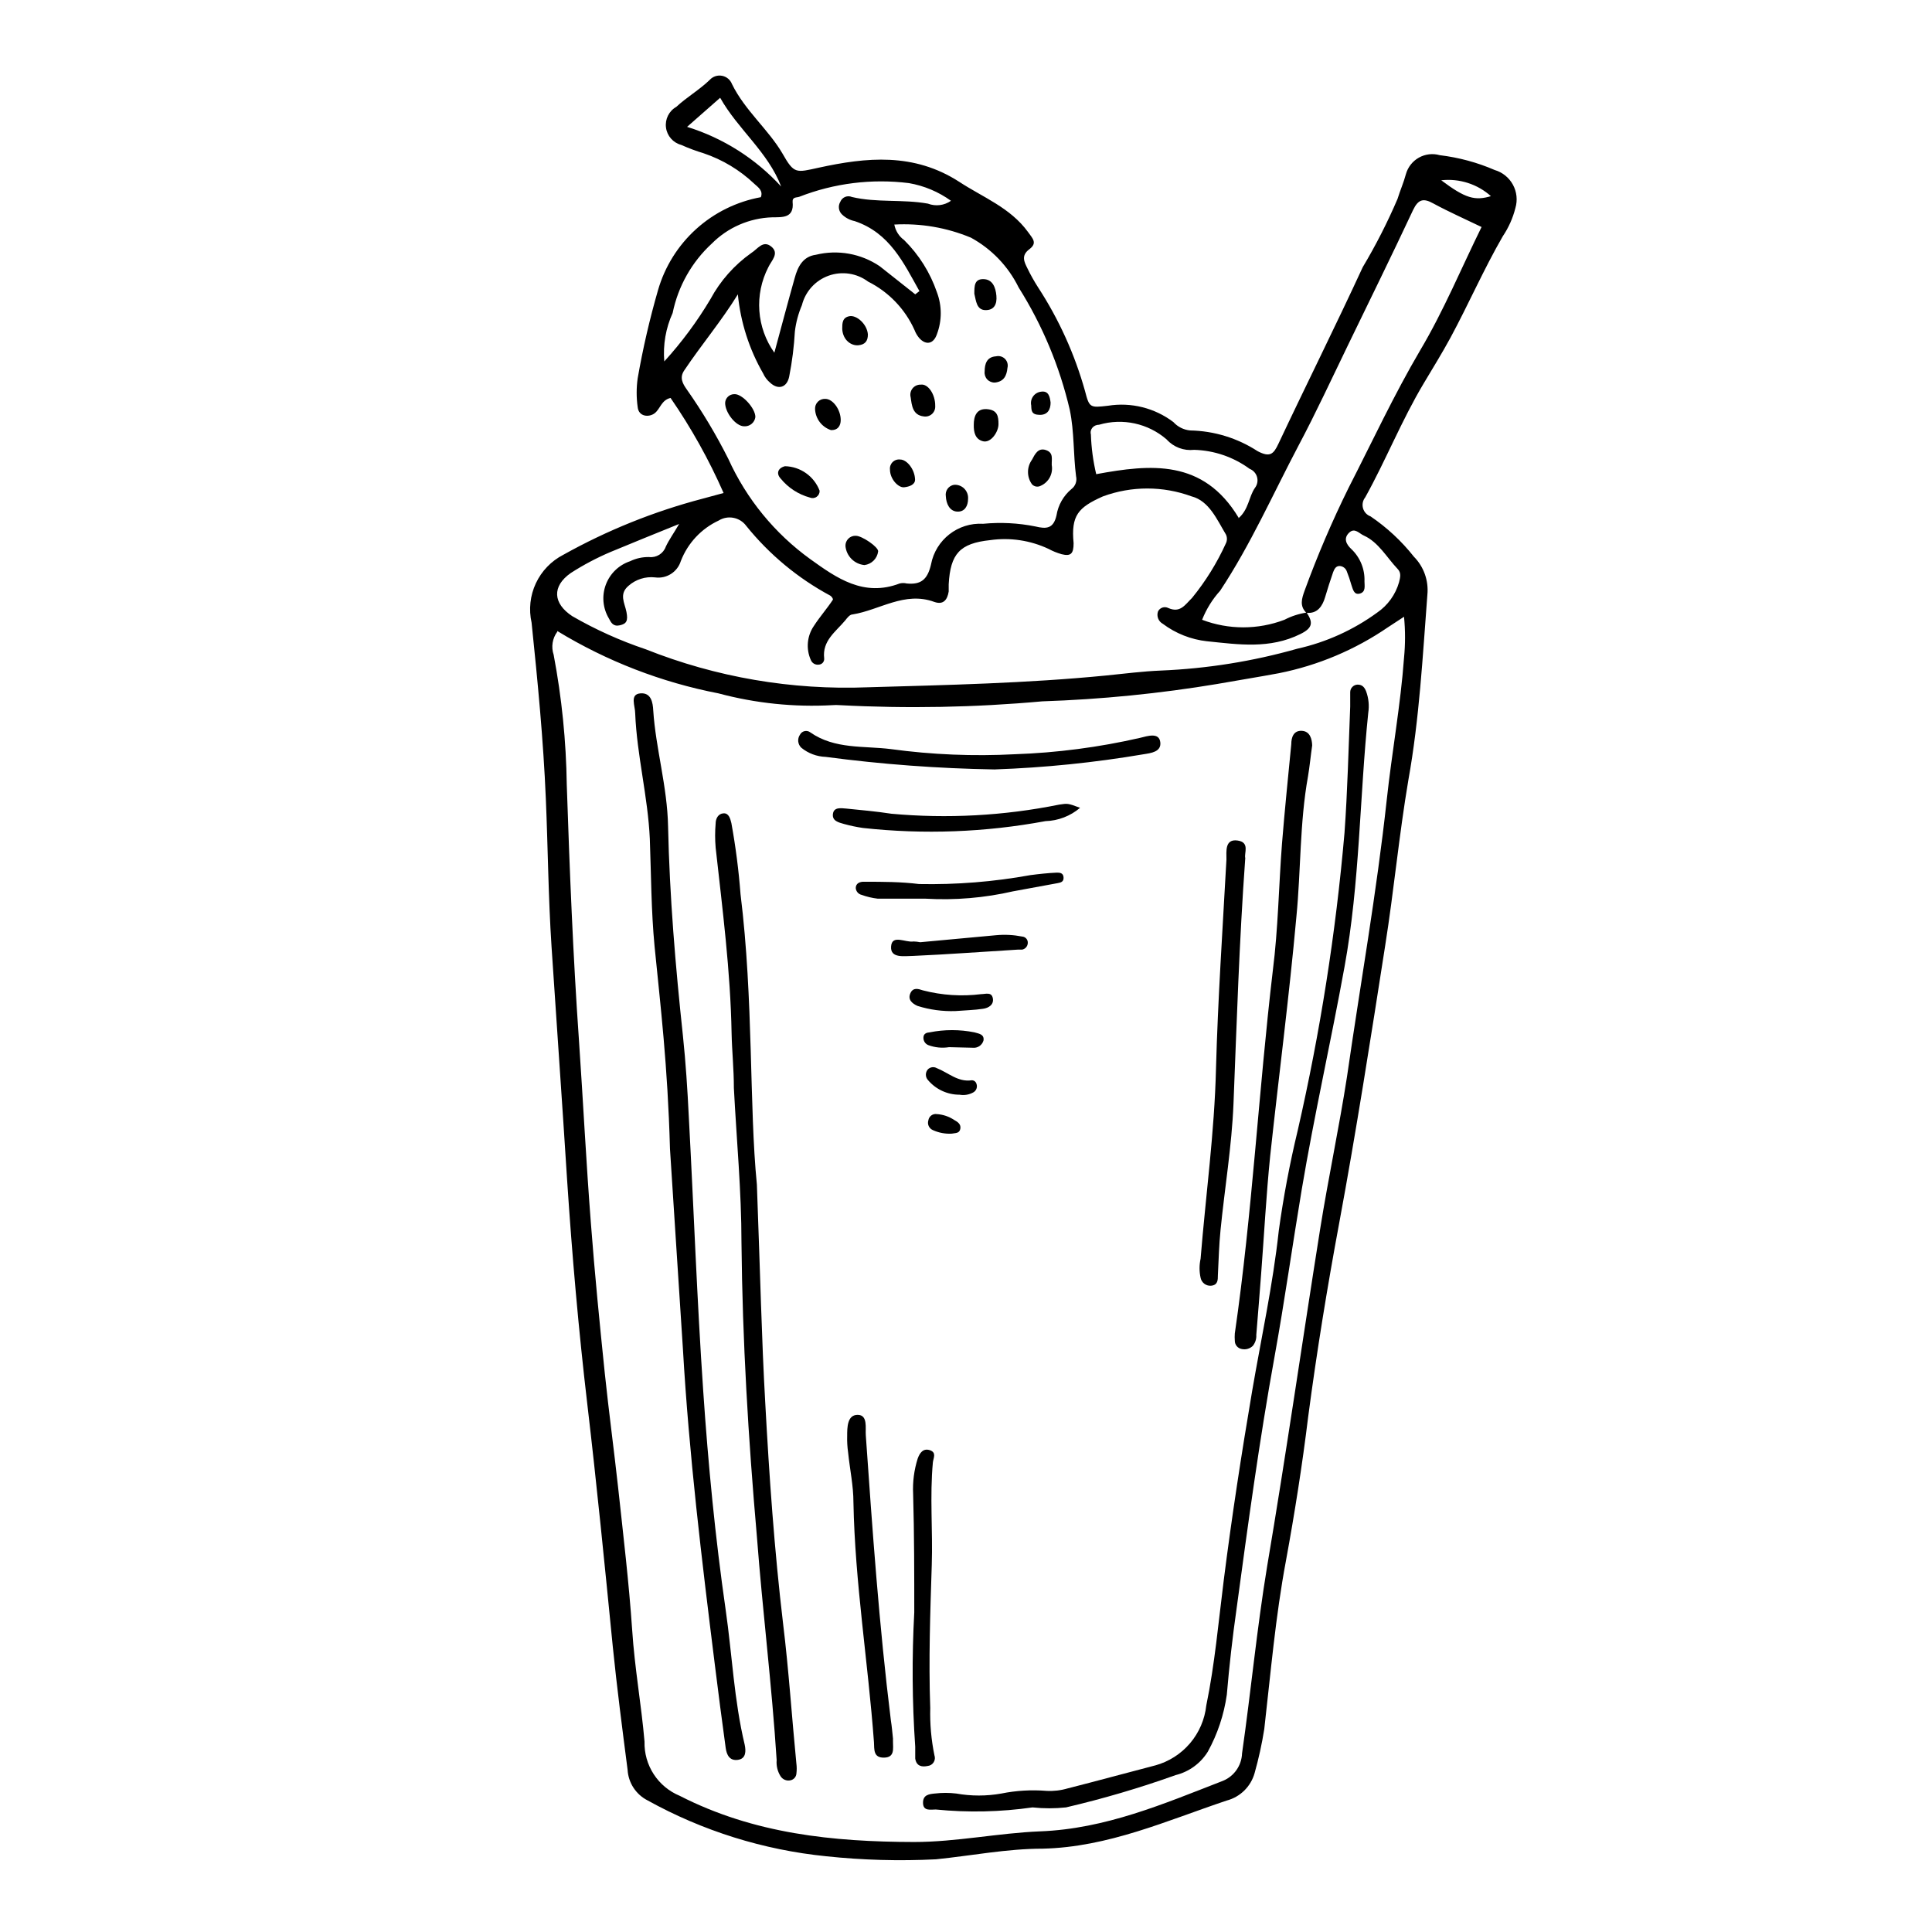 <?xml version="1.0" encoding="UTF-8"?>
<!-- Uploaded to: SVG Repo, www.svgrepo.com, Generator: SVG Repo Mixer Tools -->
<svg fill="#000000" width="800px" height="800px" version="1.1" viewBox="144 144 512 512" xmlns="http://www.w3.org/2000/svg">
 <g>
  <path d="m335.76 274.65c-3.875-8.824-8.582-17.262-14.055-25.191-2.418 0.555-2.719 2.871-4.18 4.031-1.461 1.16-4.281 1.008-4.535-1.613-0.355-2.523-0.355-5.086 0-7.609 1.371-7.883 3.172-15.688 5.391-23.375 1.797-6.238 5.301-11.848 10.117-16.199 4.816-4.352 10.75-7.273 17.137-8.438 0.656-1.715-0.707-2.621-1.715-3.527h0.004c-3.844-3.648-8.434-6.414-13.453-8.109-2.027-0.613-4.012-1.352-5.945-2.219-2.152-0.57-3.746-2.391-4.031-4.598-0.289-2.211 0.785-4.375 2.723-5.477 2.769-2.57 6.098-4.484 8.867-7.152v-0.004c0.824-0.902 2.055-1.312 3.254-1.086 1.203 0.227 2.199 1.055 2.641 2.195 3.426 7.004 9.672 12.043 13.402 18.438 3.074 5.441 3.578 5.039 9.574 3.727 12.695-2.769 25.191-4.031 37.23 3.727 6.297 4.133 13.551 6.852 18.238 13.301 1.258 1.762 2.57 2.922 0.352 4.586-2.215 1.664-1.359 3.324-0.504 5.039v0.004c0.84 1.734 1.781 3.414 2.82 5.035 5.519 8.469 9.715 17.727 12.441 27.461 1.16 4.484 1.309 4.484 6.098 3.93 6.125-0.984 12.387 0.582 17.332 4.332 1.148 1.266 2.731 2.055 4.434 2.215 6.359 0.121 12.555 2.023 17.883 5.492 3.273 1.715 4.231 0.805 5.543-2.016 7.356-15.617 15.113-31.137 22.32-46.754 3.473-5.816 6.551-11.859 9.219-18.086 0.656-2.168 1.613-4.281 2.215-6.551 0.52-1.859 1.754-3.438 3.438-4.383 1.684-0.945 3.676-1.18 5.531-0.652 5.019 0.602 9.922 1.922 14.562 3.93 2.062 0.605 3.801 2.008 4.832 3.898s1.266 4.113 0.656 6.176c-0.668 2.66-1.793 5.184-3.324 7.457-5.039 8.715-9.117 18.086-13.906 26.953-2.215 4.082-4.684 8.062-7.055 12.043-5.844 9.773-10.078 20.453-15.516 30.23v-0.004c-0.645 0.812-0.863 1.883-0.582 2.883 0.277 0.996 1.02 1.801 1.996 2.156 4.352 2.953 8.227 6.555 11.484 10.68 2.629 2.66 3.941 6.356 3.578 10.078-1.258 16.426-2.117 32.848-5.039 49.121-2.469 14.559-3.828 29.27-6.144 43.883-3.828 24.535-7.656 49.121-12.191 73.555-3.176 17.078-5.945 34.109-8.215 51.289-1.562 12.797-3.578 25.543-5.894 38.188-2.769 14.762-4.031 29.676-5.742 44.586-0.625 3.945-1.484 7.848-2.57 11.691-1.008 3.559-3.824 6.32-7.406 7.254-15.922 5.34-31.387 12.344-48.719 12.746-9.473 0-18.895 1.863-28.312 2.82-9.695 0.488-19.418 0.219-29.07-0.805-16.629-1.672-32.742-6.711-47.359-14.812-3.078-1.57-5.094-4.66-5.289-8.113-1.41-10.883-2.82-21.766-3.93-32.695-2.117-21.41-4.231-42.824-6.75-64.234-2.316-19.699-4.031-39.449-5.34-59.246-1.309-20.656-2.769-41.262-4.133-61.918-0.855-13.047-0.957-26.148-1.512-39.195-0.656-15.617-2.168-31.188-3.777-46.703v-0.004c-0.789-3.508-0.391-7.176 1.133-10.434 1.523-3.254 4.082-5.91 7.281-7.555 11.617-6.484 24.008-11.48 36.879-14.859zm154.42 31.738c-1.812-1.812-1.211-3.727-0.453-5.844 3.394-9.309 7.297-18.426 11.688-27.309 6.246-12.191 11.992-24.586 18.992-36.477 6.195-10.43 10.883-21.766 16.223-32.598-4.484-2.168-8.715-4.031-12.797-6.246-2.621-1.461-3.981-1.109-5.34 1.715-5.644 12.043-11.488 23.93-17.281 35.871-4.332 8.918-8.465 17.887-13.098 26.602-6.801 12.898-12.695 26.25-20.758 38.441h0.004c-2.051 2.258-3.672 4.871-4.789 7.707 7.027 2.672 14.789 2.672 21.816 0 1.844-0.961 3.836-1.605 5.894-1.914 1.664 2.57 1.715 4.031-1.664 5.691-8.113 4.031-16.426 2.769-24.738 1.914l0.004 0.004c-4.258-0.465-8.312-2.066-11.738-4.637-1.164-0.637-1.695-2.023-1.262-3.273 0.238-0.484 0.66-0.852 1.172-1.023 0.512-0.168 1.07-0.129 1.551 0.117 3.176 1.41 4.434-0.855 6.297-2.672 3.602-4.414 6.613-9.273 8.969-14.461 0.367-0.746 0.367-1.621 0-2.367-2.367-3.93-4.434-8.867-9.07-10.078v0.004c-7.594-2.797-15.934-2.797-23.527 0-6.551 2.922-8.465 5.039-7.758 12.395 0 2.82-0.754 3.527-3.176 2.922-1.207-0.344-2.371-0.816-3.477-1.414-4.82-2.262-10.195-3.066-15.465-2.316-8.062 0.855-10.531 3.629-10.984 11.688v1.914c-0.352 2.215-1.41 3.629-3.828 2.769-7.859-2.871-14.461 2.168-21.664 3.324-0.707 0-1.41 0.906-1.914 1.562-2.519 3.023-6.144 5.391-5.594 10.078 0.043 0.418-0.09 0.836-0.367 1.152-0.277 0.312-0.676 0.5-1.094 0.512-0.883 0.113-1.73-0.383-2.066-1.207-1.336-2.957-1.031-6.398 0.809-9.07 1.562-2.418 3.527-4.637 5.039-6.953 0-0.402-0.402-0.855-0.707-1.059-8.582-4.613-16.156-10.902-22.27-18.488-1.695-2.301-4.875-2.914-7.305-1.41-4.606 2.144-8.195 5.992-10.027 10.73-0.91 2.93-3.812 4.766-6.852 4.332-2.539-0.273-5.082 0.527-7 2.219-2.621 2.215-1.008 4.586-0.555 6.953 0.453 2.367 0 3.125-1.762 3.527-1.762 0.402-2.316-0.707-2.922-1.863l-0.004-0.004c-1.59-2.695-1.879-5.969-0.785-8.902 1.098-2.934 3.457-5.219 6.43-6.211 1.566-0.762 3.293-1.141 5.035-1.109 1.945 0.227 3.789-0.922 4.434-2.769 0.855-1.812 2.066-3.477 3.527-5.996-6.602 2.672-12.445 5.039-18.137 7.406-3.68 1.559-7.219 3.43-10.578 5.59-5.039 3.527-4.734 8.062 0.402 11.438 6.172 3.562 12.688 6.5 19.445 8.766 18.695 7.438 38.742 10.867 58.848 10.078 21.059-0.605 42.168-1.059 63.176-3.125 5.039-0.504 9.672-1.109 14.508-1.309h0.004c12.242-0.508 24.383-2.449 36.172-5.793 7.637-1.707 14.84-4.965 21.16-9.574 2.812-1.93 4.863-4.781 5.793-8.059 0.301-1.258 0.656-2.469-0.402-3.527-2.871-3.023-5.039-7.055-8.918-8.816-1.211-0.504-2.418-2.215-3.93-0.754-1.512 1.461-0.805 3.023 0.605 4.332v-0.004c2.34 2.223 3.606 5.344 3.477 8.566 0 1.16 0.402 2.769-1.211 3.223s-1.863-1.211-2.266-2.316c-0.344-1.211-0.746-2.406-1.211-3.578-0.289-0.816-1.047-1.375-1.914-1.41-1.059 0-1.41 0.906-1.715 1.664-0.754 2.168-1.461 4.383-2.117 6.602-0.652 2.215-1.961 4.481-4.984 4.129zm-198.5 5.039c-1.301 1.75-1.656 4.027-0.957 6.094 2.152 11.367 3.316 22.895 3.477 34.461 0.754 22.52 1.664 45.344 3.223 67.609 1.109 16.223 1.914 32.445 3.176 48.668 1.008 13.25 2.316 26.5 3.68 39.699 1.059 10.078 2.418 20.152 3.527 30.23 1.359 12.594 2.871 25.191 3.727 37.785 0.656 10.078 2.418 19.699 3.273 29.574v0.004c-0.082 3.055 0.766 6.062 2.43 8.625s4.066 4.562 6.891 5.731c19.699 10.078 40.605 12.191 62.07 12.242 11.234 0 22.27-2.367 33.402-2.82 17.383-0.656 32.797-7.305 48.516-13.402 2.957-1.219 4.926-4.059 5.039-7.254 2.367-16.523 3.93-33.102 6.648-49.574 5.039-29.773 9.32-59.652 14.055-89.426 2.168-13.551 5.039-26.953 7.106-40.305 3.527-24.484 7.859-48.77 10.531-73.355 1.359-12.594 3.68-25.191 4.586-37.684 0.355-3.621 0.355-7.266 0-10.883l-4.231 2.769h-0.004c-8.715 5.977-18.555 10.125-28.918 12.191-5.391 1.008-10.781 1.863-16.172 2.82v0.004c-15.398 2.57-30.949 4.117-46.551 4.633-17.855 1.621-35.805 1.957-53.707 1.008-0.621-0.051-1.246-0.051-1.863 0-10.18 0.57-20.383-0.484-30.23-3.121-15.109-2.926-29.578-8.52-42.723-16.527zm47.863-89.426c-4.332 7.055-9.621 13.301-14.207 20.152-1.309 1.914-0.453 3.477 0.656 5.039l-0.004-0.004c4.129 5.867 7.816 12.031 11.035 18.441 4.801 10.59 12.285 19.746 21.715 26.551 7.004 5.039 14.156 10.078 23.68 6.449h-0.004c0.613-0.152 1.254-0.152 1.867 0 3.727 0.352 5.492-0.957 6.449-5.039h-0.004c1.234-6.555 7.148-11.176 13.805-10.781 4.629-0.445 9.297-0.211 13.855 0.707 2.922 0.707 4.785 0.605 5.594-2.922v-0.004c0.434-2.738 1.848-5.227 3.981-7 1.035-0.785 1.512-2.109 1.207-3.375-0.754-5.844-0.453-11.789-1.664-17.582l0.004-0.004c-2.684-11.492-7.262-22.457-13.555-32.445-2.75-5.598-7.168-10.207-12.645-13.199-6.418-2.676-13.359-3.863-20.305-3.477 0.312 1.664 1.25 3.141 2.621 4.133 3.914 3.871 6.879 8.594 8.664 13.805 1.359 3.586 1.359 7.547 0 11.133-0.906 2.621-2.922 2.973-4.684 1.008-0.543-0.645-0.969-1.375-1.262-2.164-2.508-5.551-6.848-10.07-12.293-12.797-2.996-2.238-6.914-2.824-10.438-1.57-3.523 1.254-6.184 4.188-7.094 7.816-0.945 2.219-1.574 4.559-1.863 6.953-0.227 4.027-0.73 8.031-1.512 11.988-0.605 2.922-2.922 3.578-5.039 1.613-0.801-0.668-1.441-1.512-1.863-2.469-3.703-6.426-5.988-13.574-6.699-20.957zm47.004 0 1.109-0.855c-4.18-7.457-7.859-15.418-17.129-18.539v-0.004c-1.25-0.25-2.398-0.844-3.328-1.711-0.965-0.875-1.176-2.312-0.504-3.426 0.234-0.582 0.695-1.043 1.273-1.281 0.578-0.234 1.227-0.23 1.801 0.02 6.602 1.562 13.453 0.555 20.152 1.762v0.004c2.031 0.773 4.316 0.492 6.098-0.758-3.309-2.387-7.117-3.988-11.137-4.684-9.84-1.23-19.832 0.016-29.07 3.625-0.707 0.25-1.863 0-1.762 1.359 0.453 4.383-2.769 4.031-5.441 4.082-6.016 0.199-11.727 2.688-15.969 6.953-5.305 4.887-8.938 11.32-10.379 18.391-1.824 4.019-2.59 8.445-2.219 12.844 4.629-5.082 8.73-10.617 12.242-16.523 2.609-4.84 6.301-9.012 10.781-12.191 1.715-1.059 3.125-3.527 5.34-1.715s0 3.727-0.805 5.492c-1.828 3.559-2.648 7.547-2.363 11.539 0.285 3.988 1.66 7.824 3.977 11.082 1.965-7.254 3.629-13.551 5.391-19.801 0.805-2.973 2.168-5.691 5.594-6.144 5.816-1.426 11.965-0.328 16.926 3.023zm85.648 59.348c2.769-2.367 2.719-5.691 4.383-8.062 0.625-0.816 0.828-1.879 0.551-2.871-0.277-0.988-1.004-1.793-1.961-2.164-4.277-3.137-9.41-4.894-14.711-5.039-2.742 0.312-5.465-0.719-7.305-2.773-4.914-4.25-11.652-5.711-17.887-3.879-1.41 0-2.519 1.16-2.168 2.57 0.117 3.551 0.59 7.078 1.41 10.531 14.461-2.672 28.367-4.031 37.738 11.535zm-146.11-103.73c9.57 2.969 18.176 8.426 24.938 15.82-3.527-9.219-11.438-15.113-16.172-23.527zm213.11 18.438h-0.004c-3.598-3.262-8.422-4.82-13.25-4.281 6.398 4.785 8.918 5.543 13.402 4.133z"/>
  <path d="m417.63 622.98c-8.496 1.219-17.105 1.406-25.645 0.555-1.359 0-3.324 0.504-3.375-1.715-0.051-2.215 1.664-2.367 3.125-2.519l-0.004 0.004c1.891-0.23 3.805-0.23 5.695 0 3.949 0.703 7.992 0.703 11.941 0 3.926-0.793 7.945-1.027 11.938-0.707 1.906 0.109 3.816-0.113 5.644-0.656 7.758-1.965 15.469-4.082 23.227-6.098v0.004c3.578-0.988 6.781-3.031 9.191-5.859 2.406-2.832 3.906-6.316 4.309-10.012 2.266-10.984 3.223-22.117 4.637-33.25 2.117-16.727 4.684-33.402 7.508-50.027 2.418-14.105 5.492-28.113 7.055-42.422h-0.004c1.23-8.98 2.914-17.891 5.039-26.703 5.945-25.965 10.086-52.309 12.395-78.848 0.805-11.133 1.059-22.32 1.512-33.504v-3.777c-0.004-1.094 0.871-1.988 1.965-2.016 1.309 0 1.863 0.805 2.266 1.812v0.004c0.656 1.801 0.848 3.742 0.555 5.641-2.316 22.418-2.215 44.988-6.297 67.359-3.578 19.699-8.012 39.246-11.336 58.996-2.469 14.762-4.535 29.574-7.203 44.285-4.031 22.219-7.055 44.586-10.078 66.906-1.074 7.559-1.93 15.113-2.57 22.672-0.75 5.301-2.457 10.422-5.039 15.113-1.918 3.098-4.977 5.324-8.512 6.195-9.52 3.406-19.227 6.266-29.07 8.566-2.949 0.316-5.922 0.316-8.867 0z"/>
  <path d="m321.55 448.41c-0.605-22.117-2.519-37.836-4.082-53.605-0.906-9.473-0.906-18.941-1.258-28.465-0.504-11.234-3.426-22.117-3.879-33.301 0-1.965-1.512-5.039 1.359-5.289 2.871-0.25 3.324 2.418 3.426 4.535 0.656 10.078 3.727 20.152 3.93 30.73 0.402 18.59 1.965 37.082 3.93 55.418 0.754 7.152 1.211 14.309 1.562 21.461 1.309 24.285 2.168 48.566 3.828 72.801 1.309 19.348 3.176 38.691 5.945 57.938 1.715 11.891 2.215 23.93 5.039 35.719 0.352 1.664 0.402 3.727-1.812 4.031-2.215 0.301-2.973-1.359-3.223-3.176-1.008-7.356-1.965-14.66-2.871-22.016-3.477-27.859-6.852-55.723-8.465-83.734-1.262-19.695-2.574-39.492-3.43-53.047z"/>
  <path d="m344.58 457.89c0.906 24.082 1.258 40.961 2.215 57.785 1.059 19.598 2.418 39.145 4.734 58.645 1.512 12.344 2.316 24.789 3.527 37.129l0.004 0.004c0.102 0.836 0.102 1.68 0 2.516-0.043 0.875-0.66 1.613-1.512 1.816-1.051 0.27-2.156-0.184-2.719-1.109-0.785-1.266-1.137-2.75-1.008-4.231-1.262-19.801-3.731-39.449-5.242-59.301-2.266-25.895-3.828-51.793-4.082-77.789 0-13.703-1.309-27.355-2.016-41.059 0-5.039-0.504-9.723-0.605-14.559-0.301-16.473-2.418-32.797-4.231-49.172h0.004c-0.18-2.098-0.18-4.203 0-6.301 0-1.309 0.656-2.621 2.066-2.719 1.41-0.102 1.812 1.359 2.117 2.621h-0.004c1.133 6.215 1.938 12.488 2.418 18.789 3.477 28.012 2.269 56.176 4.332 76.934z"/>
  <path d="m491.74 341.55c-0.402 2.769-0.656 5.543-1.109 8.211-2.215 12.293-1.863 24.836-3.074 37.18-1.914 21.215-4.684 42.375-6.949 63.434-1.059 10.48-1.613 21.008-2.418 31.539-0.402 5.039-0.805 10.531-1.258 15.82h-0.004c0.074 1.051-0.25 2.094-0.906 2.922-0.77 0.758-1.867 1.078-2.922 0.855-1.086-0.176-1.879-1.117-1.863-2.215-0.051-0.637-0.051-1.277 0-1.914 4.637-31.941 6.297-64.234 10.078-96.227 1.41-11.082 1.562-22.32 2.418-33.504 0.707-8.816 1.613-17.633 2.469-26.449 0-1.715 0.555-3.629 2.769-3.527 2.215 0.098 2.719 2.215 2.769 3.875z"/>
  <path d="m474.01 371.38c-1.613 22.27-2.266 43.73-3.125 65.191-0.453 11.133-2.316 22.219-3.426 33.352-0.402 3.981-0.504 7.961-0.707 11.992 0 1.309 0 2.672-1.863 2.82h0.004c-1.309 0.074-2.473-0.828-2.723-2.113-0.367-1.66-0.367-3.379 0-5.039 1.359-16.777 3.68-33.504 4.082-50.383 0.504-18.488 1.762-37.031 2.769-55.418 0-2.168-0.453-5.492 2.922-5.039s1.715 3.375 2.066 4.637z"/>
  <path d="m380.65 604.75c0.016 0.27 0.016 0.539 0 0.809 0 1.863 0.504 4.18-2.367 4.231-2.871 0.051-2.57-2.168-2.672-4.082-1.562-21.211-5.039-42.27-5.441-63.582 0-4.383-0.957-8.766-1.41-13.199-0.207-1.449-0.293-2.918-0.25-4.383 0-2.215 0-5.594 2.769-5.594s2.016 3.527 2.168 5.441c1.762 25.191 3.527 50.383 6.648 75.57 0.254 1.566 0.352 2.875 0.555 4.789z"/>
  <path d="m386.29 571.29c0-10.078 0-20.656-0.301-31.387-0.156-3.172 0.254-6.344 1.211-9.371 0.504-1.41 1.41-2.82 3.223-2.215 1.812 0.605 0.957 2.016 0.805 3.176-0.855 9.07 0 18.137-0.301 27.207-0.402 12.645-0.855 25.191-0.402 37.938v-0.004c-0.109 4.207 0.262 8.418 1.109 12.543 0.219 0.609 0.145 1.289-0.199 1.84s-0.922 0.914-1.566 0.98c-1.664 0.352-3.023 0-3.324-1.965v-3.125 0.004c-0.816-11.859-0.898-23.754-0.254-35.621z"/>
  <path d="m407.55 347.91c-14.965-0.25-29.902-1.363-44.738-3.328-2.356-0.082-4.617-0.93-6.449-2.418-0.965-0.91-1.113-2.391-0.352-3.477 0.246-0.477 0.695-0.82 1.219-0.938 0.527-0.117 1.074 0.004 1.504 0.336 6.5 4.535 14.207 3.527 21.363 4.434h-0.004c10.883 1.484 21.883 1.938 32.848 1.359 11.164-0.387 22.266-1.836 33.152-4.332 2.066-0.504 5.039-1.512 5.391 1.109 0.352 2.621-2.519 2.922-4.383 3.223-13.078 2.223-26.293 3.57-39.551 4.031z"/>
  <path d="m430.23 358.08c-2.566 2.184-5.801 3.43-9.168 3.527-15.945 2.969-32.242 3.578-48.367 1.812-1.699-0.246-3.383-0.602-5.039-1.059-1.41-0.402-3.176-0.805-2.922-2.672 0.25-1.863 2.168-1.512 3.527-1.41 3.981 0.402 7.961 0.754 11.891 1.359v0.004c14.902 1.363 29.922 0.551 44.586-2.418 2.168-0.305 2.168-0.406 5.492 0.855z"/>
  <path d="m389.27 382.16h-12.645c-1.461-0.168-2.898-0.508-4.281-1.008-0.863-0.195-1.496-0.934-1.562-1.812 0-1.258 1.109-1.715 2.215-1.664 5.039 0 9.723 0 14.559 0.605h0.004c9.895 0.195 19.785-0.598 29.523-2.367 2.316-0.301 4.637-0.555 6.953-0.656 0.707 0 1.715 0 1.812 1.211 0.102 1.211-0.707 1.41-1.512 1.562l-11.789 2.168v-0.004c-7.625 1.758-15.465 2.422-23.277 1.965z"/>
  <path d="m387.86 393.7 20.152-1.863c2.289-0.211 4.598-0.09 6.852 0.355 0.43 0.023 0.828 0.219 1.113 0.539 0.285 0.324 0.426 0.746 0.398 1.172-0.031 0.867-0.656 1.602-1.512 1.762h-1.211c-9.219 0.555-18.438 1.258-27.66 1.664-2.266 0-6.098 0.754-5.844-2.519 0.25-3.273 3.828-0.957 5.945-1.309h0.004c0.594 0.016 1.184 0.082 1.762 0.199z"/>
  <path d="m397.23 411.94c-3.41 0.125-6.82-0.336-10.074-1.359-1.461-0.656-2.621-1.664-1.914-3.324 0.707-1.664 2.117-1.211 3.324-0.805 5.043 1.312 10.293 1.656 15.465 1.004 1.16 0 2.719-0.656 3.074 1.059 0.352 1.715-1.109 2.621-2.57 2.82-2.316 0.355-4.836 0.406-7.305 0.605z"/>
  <path d="m395.52 421.51c-1.863 0.297-3.773 0.109-5.543-0.555-0.785-0.332-1.285-1.113-1.258-1.965 0-1.109 0.906-1.359 1.664-1.41h-0.004c3.91-0.781 7.934-0.781 11.84 0 1.211 0.352 2.672 0.504 2.418 2.168v-0.004c-0.359 1.258-1.574 2.066-2.871 1.918z"/>
  <path d="m398.29 434.11c-3.223 0.004-6.285-1.414-8.363-3.879-0.75-0.809-0.75-2.059 0-2.871 0.621-0.598 1.562-0.723 2.316-0.301 3.074 1.211 5.644 3.777 9.27 3.223 0.707 0 1.16 0.453 1.309 1.109h0.004c0.223 0.828-0.152 1.703-0.906 2.113-1.105 0.613-2.387 0.828-3.629 0.605z"/>
  <path d="m396.22 444.43c-1.73 0.094-3.461-0.234-5.035-0.957-0.984-0.438-1.484-1.543-1.16-2.57 0.156-1.066 1.145-1.812 2.215-1.66 1.656 0.102 3.258 0.641 4.637 1.562 0.906 0.504 1.863 1.109 1.613 2.367-0.254 1.258-1.363 1.059-2.269 1.258z"/>
  <path d="m361.21 274.05c0.027 0.637-0.27 1.242-0.789 1.609-0.52 0.371-1.191 0.445-1.781 0.203-3.051-0.828-5.762-2.59-7.758-5.039-1.258-1.359-0.707-2.82 1.16-3.273h-0.004c4.094 0.102 7.719 2.672 9.172 6.5z"/>
  <path d="m422.72 267.25c0.41 2.285-0.797 4.551-2.922 5.488-0.773 0.414-1.727 0.246-2.316-0.402-1.402-1.938-1.402-4.559 0-6.496 0.754-1.41 1.613-3.273 3.68-2.57 2.062 0.703 1.512 2.266 1.559 3.981z"/>
  <path d="m344.18 254.55c-0.207 1.461-1.5 2.516-2.973 2.422-2.215 0-5.039-3.629-5.039-6.195v-0.004c0.055-1.297 1.121-2.316 2.422-2.316 2.062-0.152 5.641 3.777 5.59 6.094z"/>
  <path d="m373.09 293.75c-2.668-0.254-4.781-2.367-5.035-5.039-0.031-0.738 0.254-1.457 0.781-1.977 0.527-0.516 1.25-0.789 1.988-0.742 1.613 0 5.996 2.973 5.894 4.133v-0.004c-0.238 1.895-1.73 3.391-3.629 3.629z"/>
  <path d="m402.06 256.56c0-2.117 0.656-4.332 3.477-4.133 2.82 0.203 3.074 1.914 3.074 3.981s-2.016 5.039-4.082 4.535c-2.062-0.504-2.516-2.367-2.469-4.383z"/>
  <path d="m402.21 221.85c0-2.066 0-3.93 2.418-3.879 2.418 0.051 3.223 2.168 3.426 4.383 0.203 2.215-0.555 3.879-2.922 3.828-2.367-0.051-2.469-2.519-2.922-4.332z"/>
  <path d="m391.84 251.58c0.059 0.805-0.258 1.594-0.859 2.137-0.598 0.539-1.418 0.773-2.215 0.633-2.922-0.352-3.125-2.922-3.426-5.039-0.223-0.82-0.043-1.695 0.48-2.363 0.527-0.668 1.344-1.043 2.191-1.012 1.914-0.301 3.879 2.57 3.828 5.644z"/>
  <path d="m366.8 255.3c0 1.512-0.754 2.769-2.621 2.672v-0.004c-2.402-0.805-4.062-3.008-4.18-5.539-0.043-0.734 0.227-1.453 0.746-1.973 0.523-0.52 1.238-0.793 1.973-0.75 2.016 0 4.082 2.871 4.082 5.594z"/>
  <path d="m386.5 271.12c0 1.309-1.461 1.863-2.922 2.016-1.461 0.148-3.727-2.117-3.727-4.688-0.086-0.738 0.176-1.477 0.707-1.996 0.531-0.523 1.273-0.77 2.012-0.672 1.762 0 3.879 2.617 3.93 5.34z"/>
  <path d="m374 232.63c0 1.812-0.805 2.719-2.57 2.871-1.762 0.152-4.031-1.258-4.231-4.281 0-1.562 0-3.074 1.914-3.426 1.918-0.352 4.688 2.117 4.887 4.836z"/>
  <path d="m396.82 272.48c1.012-0.078 2.004 0.293 2.719 1.008 0.719 0.719 1.086 1.711 1.008 2.719 0 1.812-0.855 3.477-2.871 3.375-2.016-0.102-2.922-2.066-3.023-4.082v0.004c-0.113-0.688 0.051-1.395 0.457-1.965 0.406-0.566 1.023-0.949 1.711-1.059z"/>
  <path d="m407.66 245.38c-0.77 0.035-1.512-0.27-2.035-0.832-0.523-0.562-0.773-1.328-0.684-2.09 0-2.016 0.555-3.879 3.023-4.031h-0.004c0.859-0.203 1.762 0.059 2.379 0.684 0.617 0.629 0.863 1.535 0.645 2.391-0.199 2.016-0.906 3.629-3.324 3.879z"/>
  <path d="m422.42 250.67c0 1.812-0.754 3.324-2.922 3.273-2.168-0.051-2.168-1.109-2.215-2.519l-0.004 0.004c-0.176-0.836 0.012-1.703 0.508-2.394 0.5-0.691 1.266-1.137 2.113-1.234 2.016-0.301 2.316 1.359 2.519 2.871z"/>
 </g>
</svg>